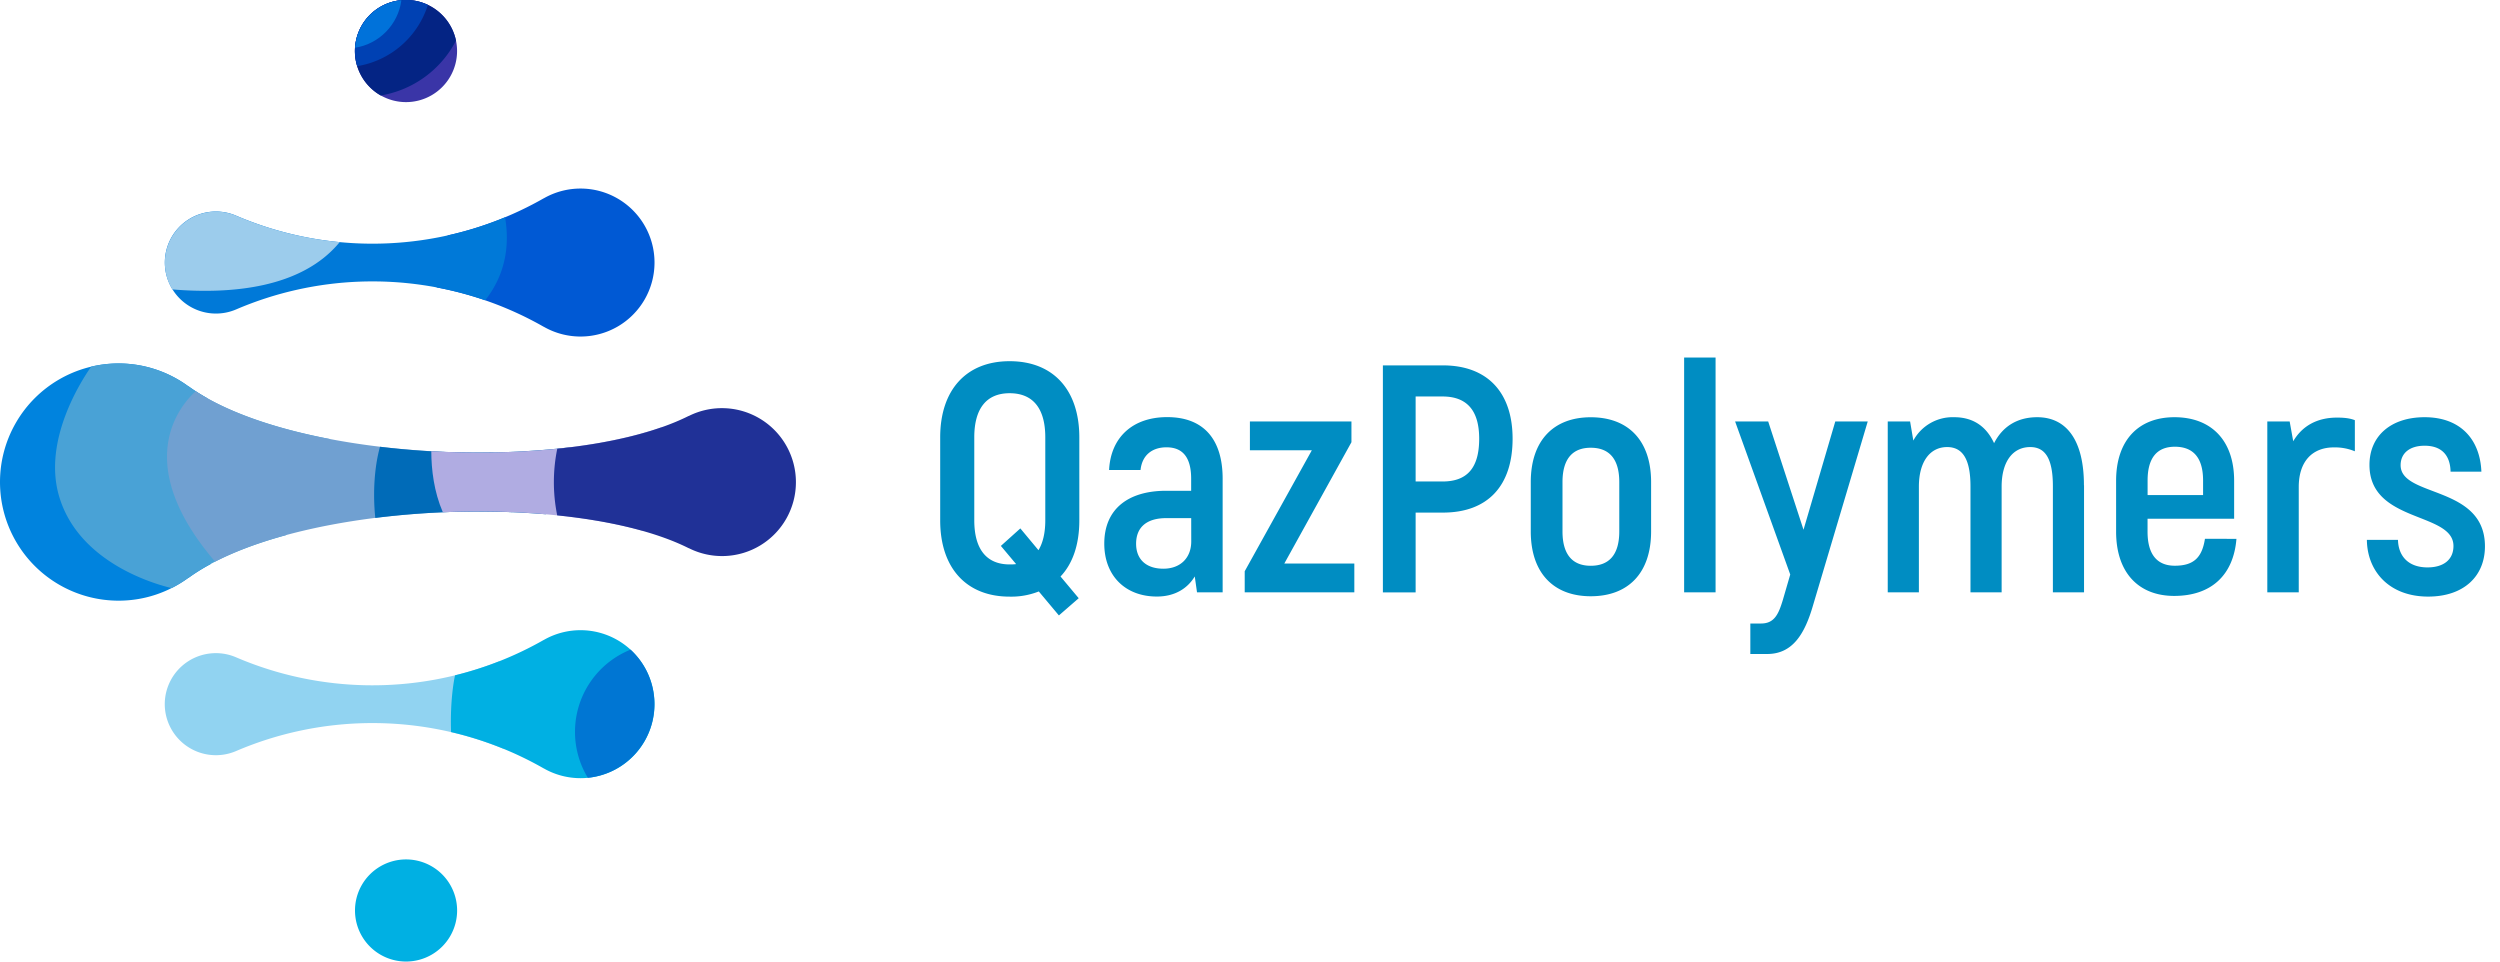 <svg xmlns="http://www.w3.org/2000/svg" width="52" height="20"><path fill="#008dc2" d="M21.6 11.444c.094-.155.142-.364.142-.621V9.096c0-.594-.25-.917-.742-.917-.486 0-.735.324-.735.917v1.727c0 .594.25.917.735.917.047 0 .088 0 .135-.007l-.317-.378.405-.364zm.85-.62c0 .499-.135.897-.391 1.167l.378.452-.412.358-.418-.499a1.551 1.551 0 0 1-.607.108c-.904 0-1.444-.6-1.444-1.585V9.098c0-.985.54-1.585 1.444-1.585.911 0 1.45.6 1.45 1.585zM24.777 10.777h-.519c-.398 0-.627.182-.627.533 0 .324.209.519.567.519s.58-.229.58-.567zm.654-.817v2.361h-.533l-.047-.331c-.142.236-.398.418-.789.418-.654 0-1.093-.432-1.093-1.1 0-.729.506-1.1 1.288-1.1h.519v-.25c0-.418-.155-.654-.513-.654-.29 0-.506.155-.54.472h-.654c.034-.681.492-1.1 1.208-1.1.762 0 1.154.465 1.154 1.282zM28.17 11.721v.6h-2.28v-.439l1.396-2.516h-1.288v-.6h2.112v.432l-1.396 2.523zM30.767 9.124c0-.58-.25-.877-.762-.877h-.56v1.768h.56c.513 0 .762-.283.762-.89zm.695 0c0 .992-.526 1.538-1.45 1.538h-.567v1.66h-.681V7.6h1.248c.924 0 1.45.56 1.45 1.525zM33.681 11.053v-1.025c0-.499-.223-.715-.594-.715-.364 0-.587.216-.587.715v1.025c0 .499.223.715.587.715.371 0 .594-.216.594-.715zm-1.841 0v-1.025c0-.87.479-1.349 1.248-1.349.776 0 1.255.479 1.255 1.349v1.025c0 .87-.479 1.349-1.255 1.349-.769 0-1.248-.479-1.248-1.349zM35.03 7.437h.654v4.884h-.654zM38.849 8.766l-1.14 3.832c-.169.58-.418 1.005-.951 1.005h-.351v-.634h.223c.277 0 .364-.196.452-.486l.155-.533-1.147-3.184h.688l.735 2.253.661-2.253zM43.348 10.095v2.226H42.7v-2.206c0-.594-.169-.816-.472-.816-.358 0-.594.297-.594.823v2.199h-.648v-2.206c0-.594-.182-.816-.486-.816-.351 0-.587.297-.587.823v2.199h-.648V8.766h.465l.067.398a.93.93 0 0 1 .85-.486c.378 0 .661.175.83.54.175-.344.479-.54.897-.54.6 0 .972.465.972 1.417zM44.67 9.994v.304h1.154v-.304c0-.486-.216-.702-.587-.702-.358 0-.567.216-.567.702zm1.848 1.214c-.061.756-.526 1.187-1.295 1.187-.742 0-1.208-.486-1.208-1.336V10c0-.843.466-1.322 1.214-1.322.762 0 1.241.479 1.241 1.322v.789h-1.801v.27c0 .486.209.708.567.708.398 0 .567-.175.627-.56zM48.981 8.739v.648a1.08 1.08 0 0 0-.438-.081c-.445 0-.729.29-.729.823v2.192h-.654V8.766h.465l.074.412c.182-.31.486-.492.911-.492.148 0 .27.013.371.054zM49.23 11.229h.648c.007.324.202.573.614.573.344 0 .54-.169.54-.445 0-.715-1.747-.472-1.747-1.687 0-.607.452-.992 1.147-.992.756 0 1.154.472 1.181 1.133h-.641c-.007-.337-.182-.54-.54-.54-.31 0-.499.155-.499.405 0 .675 1.754.412 1.754 1.687 0 .627-.445 1.046-1.181 1.046-.81 0-1.268-.526-1.275-1.181z"/><path fill="#00b0e3" d="M9.508 18.938a1.062 1.062 0 1 0-2.124 0 1.062 1.062 0 0 0 2.124 0z"/><path fill="#0059d4" d="M9.083 5.978c.046-.318.132-.702.23-1.082a7.17 7.17 0 0 0 1.998-.772v.001a1.539 1.539 0 1 1 0 2.672v.001a7.175 7.175 0 0 0-2.228-.819z"/><path fill="#0079d8" d="M10.505 4.519c.088.513.046 1.146-.413 1.727a7.194 7.194 0 0 0-5.183.191 1.064 1.064 0 0 1-1.481-.976 1.063 1.063 0 0 1 1.481-.976 7.195 7.195 0 0 0 5.597.034z"/><path fill="#9cccec" d="M3.586 6.02c1.205.1 2.685-.017 3.48-.984a7.207 7.207 0 0 1-2.158-.551 1.064 1.064 0 0 0-1.322 1.536z"/><path fill="#0083de" d="M4.383 11.731c.094-1.011.058-2.396-.074-3.449a3.935 3.935 0 0 1-.389-.248v.003a2.455 2.455 0 0 0-1.453-.477 2.467 2.467 0 1 0 0 4.934c.544 0 1.045-.178 1.453-.477v.003c.14-.102.295-.198.463-.289z"/><path fill="#49a2d6" d="M1.896 7.627c-.203.289-.998 1.518-.674 2.67.396 1.409 2.016 1.857 2.347 1.935.123-.062.24-.134.351-.215v.003c.507-.37 1.212-.666 2.026-.888l.921-1.999c-1.199-.229-2.256-.596-2.947-1.099v.003a2.455 2.455 0 0 0-2.023-.411z"/><path fill="#70a0d1" d="M4.071 8.137c-.337.307-1.348 1.498.403 3.545 1.501-.771 3.97-1.12 6.181-1.029a1.17 1.17 0 0 0-.121-.471 3.814 3.814 0 0 1-.273-.771c-2.32.04-4.84-.391-6.192-1.274z"/><path fill="#006bb8" d="M7.904 9.293c-.11.391-.154.929-.098 1.48a17.288 17.288 0 0 1 3.546-.076c.204-.461.385-.95.52-1.395a16.932 16.932 0 0 1-3.967-.009z"/><path fill="#b0ace2" d="M8.971 9.386c.001.383.055.84.24 1.269 1.502-.064 3.005.063 4.153.386.291-.68.576-1.589.397-2.155-1.241.435-3.03.598-4.79.499z"/><path fill="#203197" d="M11.591 9.334a3.472 3.472 0 0 0-.001 1.386c1.081.111 2.048.338 2.736.683v-.002a1.536 1.536 0 0 0 2.229-1.374 1.539 1.539 0 0 0-2.229-1.374v-.002c-.688.345-1.655.572-2.735.683z"/><path fill="#91d3f1" d="M10.379 13.756c.239.355.379 1.273.094 1.82a7.2 7.2 0 0 0-5.565.047 1.064 1.064 0 0 1-1.481-.976 1.063 1.063 0 0 1 1.481-.976 7.197 7.197 0 0 0 5.471.085z"/><path fill="#00b0e3" d="M9.465 14.046c-.018.08-.105.511-.083 1.176v.005a7.151 7.151 0 0 1 1.929.757v-.001a1.539 1.539 0 1 0 0-2.672v-.001a7.168 7.168 0 0 1-1.847.737z"/><path fill="#0076d3" d="M11.96 15.222c0 .35.098.677.267.956a1.54 1.54 0 0 0 .888-2.665 1.842 1.842 0 0 0-1.155 1.709z"/><path fill="#3a35a7" d="M7.383 1.062a1.062 1.062 0 1 0 2.124 0 1.062 1.062 0 0 0-2.124 0z"/><path fill="#042484" d="M9.485.845a2.163 2.163 0 0 1-1.566 1.141A1.063 1.063 0 1 1 9.485.846z"/><path fill="#0041b3" d="M8.9.102a1.855 1.855 0 0 1-1.47 1.274A1.062 1.062 0 0 1 8.9.102z"/><path fill="#0072da" d="M8.349.004c-.066.507-.461.91-.963.989.033-.523.444-.942.963-.989z"/></svg>
